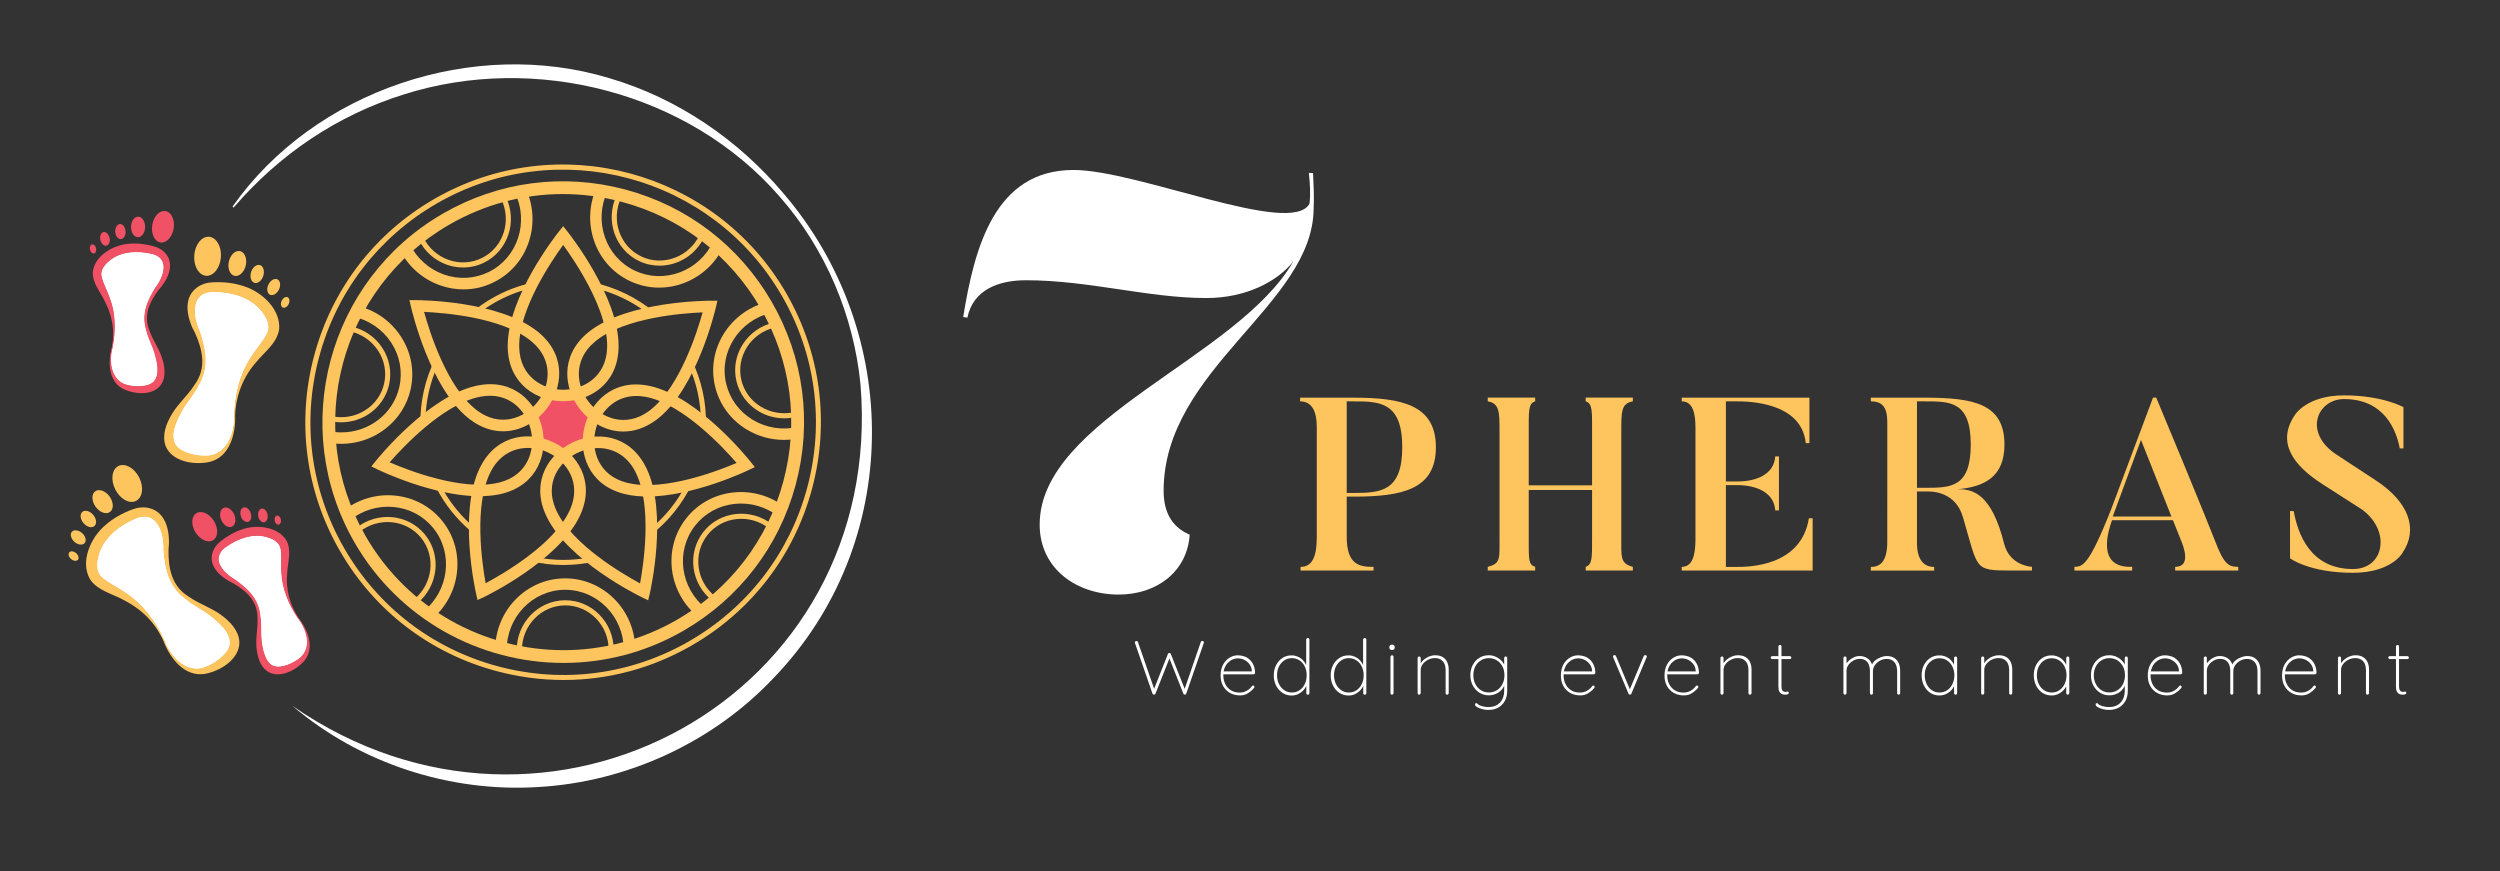 <?xml version="1.0" encoding="utf-8"?>
<!-- Generator: Adobe Illustrator 28.1.0, SVG Export Plug-In . SVG Version: 6.00 Build 0)  -->
<svg version="1.1" id="Layer_1" xmlns="http://www.w3.org/2000/svg" xmlns:xlink="http://www.w3.org/1999/xlink" x="0px" y="0px"
	 viewBox="0 0 413.28 144" style="enable-background:new 0 0 413.28 144;" xml:space="preserve">
<rect x="0" y="0" width="413.28" height="144" fill="#333333" stroke="none"/>
<style type="text/css">
	.st0{fill:#FEC45D;}
	.st1{fill:#FFFFFF;}
	.st2{fill:#F05165;}
</style>
<g>
	<g>
		<g>
			<g>
				<g>
					<path class="st0" d="M222.63,88.76c0,4.75,2.27,4.95,4.43,4.95v0.61H215v-0.61c1.87,0,2.68-1.58,2.68-4.91V70.57
						c0-2.64-0.85-4.22-2.76-4.22v-0.61h8.81c8.08,0,13.64,1.22,13.64,8.2c0,6.98-5.56,8.16-13.64,8.16h-1.1L222.63,88.76
						L222.63,88.76z M223.73,81.49c4.47,0,8.08-0.2,8.08-7.55c0-7.47-3.69-7.59-8.08-7.59h-1.1v15.14
						C222.63,81.49,223.73,81.49,223.73,81.49z"/>
					<path class="st0" d="M268.02,88.8c0,3.33-0.2,4.34,1.91,4.91v0.61h-7.8v-0.61c1.1-0.41,1.06-1.42,1.06-4.91V81h-10.47v7.8
						c0,3.73-0.08,4.51,1.06,4.91v0.61h-7.84v-0.61c2.15-0.57,1.95-1.3,1.95-4.91V71.46c0-3.41,0-4.75-1.95-5.12v-0.61h7.84v0.61
						c-1.14,0.37-1.06,1.58-1.06,5.12v8.77h10.47v-8.77c0-3.53,0.08-4.75-1.06-5.12v-0.61h7.8v0.61c-1.91,0.37-1.91,1.58-1.91,5.12
						V88.8z"/>
					<path class="st0" d="M299.65,85.67v8.65h-21.64v-0.61c1.71,0,2.27-1.79,2.27-4.55V70.69c0-2.52-0.49-4.34-2.27-4.34v-0.61
						h21.11v7.51h-0.61c-0.69-6.86-9.7-6.9-11.37-6.9h-1.83v13.24h2.03c0.57,0,5.81,0,6.13-4.14h0.61v8.93h-0.61
						c-0.32-4.18-5.6-4.18-6.13-4.18h-2.03v13.52h1.66c1.79,0,10.76,0.08,12.06-8.04h0.62L299.65,85.67L299.65,85.67z"/>
					<path class="st0" d="M335.9,94.32h-3.41c-6.25-0.04-5.4-0.04-8-8.85c-1.22-4.22-5.16-4.22-5.68-4.22h-1.91v8.49
						c0,2.8,1.14,3.98,2.84,3.98v0.61h-10.47v-0.61c1.75,0,2.72-1.14,2.72-4.22V69.72c0-2.52-0.93-3.37-2.72-3.37v-0.61h8.89
						c8.08,0,13.2,0.97,13.2,7.75c0,5.24-3.17,6.98-7.75,7.39c2.68-0.08,5.68,0.93,7.71,9.05c0.81,3.09,3.53,3.69,4.59,3.78v0.61
						C335.91,94.32,335.9,94.32,335.9,94.32z M318.16,66.35h-1.26v14.29h1.26c4.3,0,7.63,0,7.63-7.15
						C325.79,66.27,322.3,66.35,318.16,66.35z"/>
					<path class="st0" d="M370.01,94.32h-10.43v-0.61c2.68,0,1.42-3.33,0.93-4.47l-1.3-3.25h-10.07c-0.57,1.62-2.72,7.96,3.33,7.71
						v0.61h-9.54V93.7c1.3-0.04,2.31,0,6.05-9.46l6.94-18.51h0.53c7.47,17.9,10.19,24.85,10.19,24.85c1.34,3.25,2.27,3.04,3.37,3.13
						L370.01,94.32L370.01,94.32z M358.96,85.39l-5.03-12.67l-4.67,12.67H358.96z"/>
					<path class="st0" d="M388.96,94.69c-7.23,0-10.39-2.4-10.39-2.4v-7.8h0.61c0.65,3.69,2.72,9.58,9.78,9.58
						c5.24,0,6.33-6.37,1.46-9.87l-6.46-4.14c-4.83-3.09-7.75-6.94-4.51-11.57c0,0,1.99-3.13,8.04-3.13c6.41,0,9.83,1.95,9.83,1.95
						v6.82h-0.61c-0.57-3.09-2.6-8.16-9.22-8.16c-4.38,0-6.86,5.52-1.18,9.22l6.5,4.26c5.4,3.57,6.98,8,4.38,11.9
						C397.21,91.36,395.38,94.69,388.96,94.69z"/>
				</g>
				<g>
					<path class="st1" d="M217.06,28.61c0.1,2.06,0.2,4.02,0.1,5.78c0,15.98-24.8,26.56-24.8,46.75c0,3.14,1.08,5.88,4.31,7.25
						c-0.39,5.98-5.29,9.9-11.76,9.9c-6.86,0-13.04-4.21-13.04-11.57c0-17.47,32.76-27.52,41.93-43.5
						c-2.66,3.35-7.86,6.05-14.38,6.05c-9.61,0-19.41-2.94-29.8-2.94c-4.41,0-8.72,1.47-9.7,6.18l-0.69-0.1
						c1.86-11.47,5.2-24.31,18.23-24.31c10.68,0,35.97,11.08,39.01,5.59c0.2-1.57,0.1-3.33-0.1-5.1L217.06,28.61z"/>
				</g>
			</g>
			<g>
				<path class="st1" d="M198.75,105.96c0.08,0,0.14,0.02,0.19,0.06s0.08,0.1,0.08,0.18c0,0.03-0.01,0.08-0.03,0.13l-2.89,8.34
					c-0.02,0.05-0.05,0.09-0.09,0.12c-0.05,0.03-0.09,0.04-0.13,0.04c-0.06,0-0.11-0.01-0.16-0.03s-0.08-0.06-0.09-0.12l-2.36-5.96
					h0.1l-2.36,5.96c-0.03,0.06-0.06,0.1-0.11,0.12c-0.05,0.02-0.1,0.03-0.16,0.03c-0.04,0-0.08-0.01-0.13-0.04
					c-0.04-0.03-0.07-0.07-0.09-0.12l-2.89-8.34c-0.02-0.05-0.03-0.09-0.03-0.11c0-0.08,0.03-0.15,0.09-0.19s0.12-0.06,0.18-0.06
					c0.05,0,0.1,0.01,0.15,0.04c0.05,0.03,0.08,0.07,0.09,0.12l2.72,7.85l-0.09,0.01l2.33-5.88c0.02-0.05,0.05-0.09,0.09-0.12
					c0.04-0.03,0.09-0.04,0.15-0.04c0.05,0,0.1,0.01,0.15,0.04c0.05,0.03,0.08,0.07,0.09,0.12l2.35,5.91l-0.11,0.01l2.72-7.91
					c0.02-0.05,0.05-0.09,0.09-0.12C198.63,105.97,198.69,105.96,198.75,105.96z"/>
				<path class="st1" d="M205.01,114.96c-0.63,0-1.19-0.13-1.67-0.4s-0.87-0.65-1.14-1.14c-0.28-0.49-0.42-1.07-0.42-1.74
					c0-0.71,0.14-1.31,0.41-1.81s0.63-0.88,1.06-1.14c0.43-0.27,0.9-0.4,1.38-0.4c0.35,0,0.7,0.06,1.04,0.17s0.64,0.29,0.9,0.53
					c0.27,0.24,0.48,0.54,0.64,0.9s0.25,0.79,0.27,1.28c0,0.07-0.03,0.13-0.08,0.18s-0.11,0.08-0.18,0.08h-5.16l-0.08-0.48h5.09
					l-0.13,0.11v-0.23c-0.04-0.45-0.18-0.82-0.42-1.12s-0.53-0.53-0.87-0.69s-0.69-0.23-1.05-0.23c-0.25,0-0.52,0.06-0.8,0.17
					s-0.53,0.29-0.77,0.52c-0.24,0.23-0.43,0.52-0.58,0.88c-0.15,0.35-0.22,0.77-0.22,1.24c0,0.51,0.1,0.99,0.31,1.42
					c0.21,0.43,0.51,0.78,0.92,1.04s0.91,0.39,1.51,0.39c0.29,0,0.56-0.05,0.81-0.15s0.48-0.23,0.68-0.39
					c0.2-0.16,0.37-0.33,0.49-0.52c0.07-0.08,0.14-0.11,0.21-0.11c0.06,0,0.11,0.02,0.15,0.07s0.06,0.1,0.06,0.16
					s-0.02,0.11-0.05,0.15c-0.26,0.34-0.6,0.63-1,0.88C205.96,114.83,205.51,114.96,205.01,114.96z"/>
				<path class="st1" d="M216.21,105.48c0.08,0,0.14,0.03,0.18,0.08c0.05,0.05,0.07,0.11,0.07,0.18v8.85c0,0.07-0.03,0.13-0.08,0.18
					s-0.11,0.08-0.18,0.08c-0.08,0-0.14-0.03-0.18-0.08c-0.05-0.05-0.07-0.11-0.07-0.18v-1.79l0.2-0.28c0,0.29-0.07,0.57-0.2,0.87
					c-0.13,0.29-0.32,0.56-0.56,0.8c-0.24,0.24-0.52,0.43-0.84,0.58c-0.32,0.14-0.67,0.21-1.04,0.21c-0.56,0-1.06-0.15-1.5-0.44
					s-0.79-0.69-1.05-1.19c-0.26-0.5-0.39-1.07-0.39-1.7s0.13-1.2,0.39-1.7s0.61-0.9,1.05-1.18c0.44-0.29,0.94-0.43,1.5-0.43
					c0.35,0,0.68,0.07,0.99,0.2c0.32,0.13,0.6,0.31,0.84,0.55c0.24,0.24,0.44,0.51,0.58,0.83s0.21,0.66,0.21,1.03l-0.2-0.32v-4.88
					c0-0.07,0.02-0.13,0.07-0.18C216.07,105.5,216.13,105.48,216.21,105.48z M213.55,114.48c0.48,0,0.9-0.12,1.27-0.37
					c0.37-0.24,0.65-0.58,0.87-1.01c0.21-0.43,0.32-0.92,0.32-1.47s-0.11-1.03-0.32-1.46s-0.5-0.76-0.87-1s-0.79-0.37-1.26-0.37
					c-0.46,0-0.88,0.12-1.25,0.37s-0.66,0.58-0.88,1c-0.21,0.43-0.32,0.91-0.32,1.46c0,0.54,0.11,1.02,0.32,1.45
					s0.51,0.77,0.88,1.02S213.09,114.48,213.55,114.48z"/>
				<path class="st1" d="M225.62,105.48c0.08,0,0.14,0.03,0.18,0.08c0.05,0.05,0.07,0.11,0.07,0.18v8.85c0,0.07-0.03,0.13-0.08,0.18
					s-0.11,0.08-0.18,0.08c-0.08,0-0.14-0.03-0.18-0.08s-0.07-0.11-0.07-0.18v-1.79l0.2-0.28c0,0.29-0.07,0.57-0.2,0.87
					c-0.13,0.29-0.32,0.56-0.56,0.8c-0.24,0.24-0.52,0.43-0.84,0.58c-0.32,0.14-0.67,0.21-1.04,0.21c-0.56,0-1.06-0.15-1.5-0.44
					s-0.79-0.69-1.05-1.19c-0.26-0.5-0.39-1.07-0.39-1.7s0.13-1.2,0.39-1.7s0.61-0.9,1.05-1.18c0.44-0.29,0.94-0.43,1.5-0.43
					c0.35,0,0.68,0.07,0.99,0.2c0.32,0.13,0.6,0.31,0.84,0.55c0.24,0.24,0.44,0.51,0.58,0.83s0.21,0.66,0.21,1.03l-0.2-0.32v-4.88
					c0-0.07,0.02-0.13,0.07-0.18C225.48,105.5,225.54,105.48,225.62,105.48z M222.97,114.48c0.48,0,0.9-0.12,1.27-0.37
					c0.37-0.24,0.65-0.58,0.87-1.01c0.21-0.43,0.32-0.92,0.32-1.47s-0.11-1.03-0.32-1.46s-0.5-0.76-0.87-1s-0.79-0.37-1.26-0.37
					c-0.46,0-0.88,0.12-1.25,0.37c-0.37,0.24-0.66,0.58-0.88,1c-0.21,0.43-0.32,0.91-0.32,1.46c0,0.54,0.11,1.02,0.32,1.45
					s0.51,0.77,0.88,1.02C222.09,114.35,222.5,114.48,222.97,114.48z"/>
				<path class="st1" d="M230.12,107.46c-0.14,0-0.24-0.04-0.32-0.11c-0.08-0.08-0.12-0.17-0.12-0.29v-0.1
					c0-0.12,0.04-0.21,0.13-0.29c0.08-0.08,0.19-0.11,0.33-0.11c0.12,0,0.22,0.04,0.3,0.11c0.08,0.08,0.12,0.17,0.12,0.29v0.1
					c0,0.12-0.04,0.22-0.12,0.29S230.24,107.46,230.12,107.46z M230.37,114.58c0,0.07-0.03,0.13-0.08,0.18s-0.11,0.08-0.18,0.08
					c-0.08,0-0.14-0.03-0.18-0.08s-0.07-0.11-0.07-0.18v-6c0-0.07,0.03-0.13,0.08-0.18s0.11-0.08,0.18-0.08
					c0.08,0,0.14,0.03,0.18,0.08c0.05,0.05,0.07,0.11,0.07,0.18V114.58z"/>
				<path class="st1" d="M237.23,108.32c0.53,0,0.96,0.11,1.3,0.32c0.33,0.21,0.58,0.5,0.73,0.86s0.23,0.77,0.23,1.21v3.87
					c0,0.07-0.03,0.13-0.08,0.18s-0.11,0.08-0.18,0.08c-0.08,0-0.14-0.03-0.18-0.08c-0.05-0.05-0.07-0.11-0.07-0.18v-3.82
					c0-0.36-0.06-0.69-0.18-0.99c-0.12-0.29-0.32-0.53-0.58-0.71c-0.27-0.18-0.61-0.27-1.04-0.27c-0.37,0-0.73,0.09-1.09,0.27
					s-0.65,0.41-0.88,0.71c-0.23,0.29-0.35,0.62-0.35,0.99v3.82c0,0.07-0.03,0.13-0.08,0.18s-0.11,0.08-0.18,0.08
					c-0.08,0-0.14-0.03-0.18-0.08s-0.07-0.11-0.07-0.18v-5.8c0-0.07,0.03-0.13,0.08-0.18s0.11-0.08,0.18-0.08
					c0.08,0,0.14,0.03,0.18,0.08c0.05,0.05,0.07,0.11,0.07,0.18v1.24l-0.32,0.61c0-0.3,0.08-0.59,0.24-0.87
					c0.16-0.28,0.37-0.52,0.63-0.74c0.26-0.22,0.55-0.38,0.87-0.51C236.61,108.38,236.92,108.32,237.23,108.32z"/>
				<path class="st1" d="M246.1,108.32c0.38,0,0.73,0.07,1.06,0.2s0.62,0.31,0.87,0.53s0.44,0.45,0.58,0.71
					c0.14,0.25,0.21,0.5,0.21,0.75l-0.16-0.47v-1.26c0-0.07,0.02-0.13,0.07-0.18s0.11-0.08,0.18-0.08c0.08,0,0.14,0.03,0.18,0.08
					c0.05,0.05,0.07,0.11,0.07,0.18v5.43c0,0.65-0.13,1.21-0.4,1.68c-0.27,0.47-0.63,0.83-1.09,1.09c-0.46,0.25-1,0.38-1.62,0.38
					c-0.34,0-0.68-0.04-1.02-0.13c-0.34-0.09-0.63-0.2-0.85-0.34c-0.23-0.13-0.34-0.28-0.34-0.43c0-0.07,0.02-0.12,0.06-0.16
					s0.09-0.06,0.16-0.06c0.08,0,0.16,0.05,0.23,0.14s0.2,0.18,0.39,0.25c0.08,0.03,0.18,0.06,0.31,0.1s0.29,0.08,0.47,0.11
					c0.19,0.03,0.39,0.04,0.62,0.04c0.8,0,1.43-0.25,1.89-0.74s0.69-1.14,0.69-1.93v-1.25l0.13,0.01c-0.1,0.36-0.25,0.67-0.44,0.92
					s-0.42,0.46-0.66,0.61s-0.51,0.27-0.78,0.34s-0.54,0.11-0.79,0.11c-0.58,0-1.1-0.15-1.56-0.44c-0.46-0.29-0.82-0.69-1.09-1.19
					c-0.27-0.5-0.4-1.07-0.4-1.7s0.13-1.2,0.4-1.7c0.27-0.5,0.63-0.9,1.09-1.18C245,108.47,245.52,108.32,246.1,108.32z
					 M246.13,108.8c-0.49,0-0.93,0.12-1.32,0.37c-0.39,0.24-0.7,0.58-0.92,1c-0.22,0.43-0.33,0.91-0.33,1.46
					c0,0.54,0.11,1.02,0.33,1.45s0.53,0.77,0.92,1.02s0.83,0.37,1.32,0.37s0.93-0.12,1.31-0.36c0.39-0.24,0.7-0.57,0.92-1
					c0.23-0.43,0.34-0.92,0.34-1.48s-0.11-1.06-0.34-1.48c-0.23-0.43-0.54-0.76-0.92-0.99C247.06,108.92,246.62,108.8,246.13,108.8z
					"/>
				<path class="st1" d="M261.26,114.96c-0.63,0-1.19-0.13-1.67-0.4s-0.87-0.65-1.14-1.14c-0.28-0.49-0.42-1.07-0.42-1.74
					c0-0.71,0.14-1.31,0.41-1.81s0.63-0.88,1.06-1.14c0.43-0.27,0.9-0.4,1.38-0.4c0.35,0,0.7,0.06,1.04,0.17s0.64,0.29,0.9,0.53
					c0.27,0.24,0.48,0.54,0.64,0.9s0.25,0.79,0.27,1.28c0,0.07-0.03,0.13-0.08,0.18s-0.11,0.08-0.18,0.08h-5.16l-0.08-0.48h5.09
					l-0.13,0.11v-0.23c-0.04-0.45-0.18-0.82-0.42-1.12c-0.24-0.3-0.53-0.53-0.87-0.69s-0.69-0.23-1.05-0.23
					c-0.25,0-0.52,0.06-0.8,0.17s-0.53,0.29-0.77,0.52c-0.24,0.23-0.43,0.52-0.58,0.88s-0.22,0.77-0.22,1.24
					c0,0.51,0.1,0.99,0.31,1.42s0.51,0.78,0.92,1.04s0.91,0.39,1.51,0.39c0.29,0,0.56-0.05,0.81-0.15s0.48-0.23,0.68-0.39
					c0.2-0.16,0.37-0.33,0.49-0.52c0.07-0.08,0.14-0.11,0.21-0.11c0.06,0,0.11,0.02,0.15,0.07s0.06,0.1,0.06,0.16
					s-0.02,0.11-0.05,0.15c-0.26,0.34-0.6,0.63-1,0.88C262.2,114.83,261.75,114.96,261.26,114.96z"/>
				<path class="st1" d="M266.92,108.3c0.04,0,0.09,0.01,0.13,0.04c0.05,0.03,0.08,0.07,0.09,0.12l2.34,5.6l-0.13,0.09l2.38-5.69
					c0.04-0.11,0.13-0.16,0.27-0.16c0.04,0,0.09,0.02,0.15,0.05c0.06,0.03,0.09,0.08,0.09,0.15c0,0.04,0,0.07-0.01,0.09
					s-0.02,0.04-0.03,0.06l-2.51,6.02c-0.04,0.11-0.12,0.16-0.24,0.16c-0.05,0-0.1-0.01-0.15-0.04s-0.08-0.07-0.09-0.12l-2.53-6
					c-0.01-0.02-0.01-0.04-0.02-0.06c0-0.02-0.01-0.04-0.01-0.06c0-0.07,0.02-0.13,0.06-0.18
					C266.76,108.32,266.82,108.3,266.92,108.3z"/>
				<path class="st1" d="M278.39,114.96c-0.63,0-1.19-0.13-1.67-0.4s-0.87-0.65-1.14-1.14c-0.28-0.49-0.42-1.07-0.42-1.74
					c0-0.71,0.14-1.31,0.41-1.81s0.63-0.88,1.06-1.14c0.43-0.27,0.9-0.4,1.38-0.4c0.35,0,0.7,0.06,1.04,0.17s0.64,0.29,0.9,0.53
					c0.27,0.24,0.48,0.54,0.64,0.9s0.25,0.79,0.27,1.28c0,0.07-0.03,0.13-0.08,0.18s-0.11,0.08-0.18,0.08h-5.16l-0.08-0.48h5.09
					l-0.13,0.11v-0.23c-0.04-0.45-0.18-0.82-0.42-1.12c-0.24-0.3-0.53-0.53-0.87-0.69s-0.69-0.23-1.05-0.23
					c-0.25,0-0.52,0.06-0.8,0.17s-0.53,0.29-0.77,0.52c-0.24,0.23-0.43,0.52-0.58,0.88s-0.22,0.77-0.22,1.24
					c0,0.51,0.1,0.99,0.31,1.42s0.51,0.78,0.92,1.04s0.91,0.39,1.51,0.39c0.29,0,0.56-0.05,0.81-0.15s0.48-0.23,0.68-0.39
					c0.2-0.16,0.37-0.33,0.49-0.52c0.07-0.08,0.14-0.11,0.21-0.11c0.06,0,0.11,0.02,0.15,0.07s0.06,0.1,0.06,0.16
					s-0.02,0.11-0.05,0.15c-0.26,0.34-0.6,0.63-1,0.88C279.34,114.83,278.89,114.96,278.39,114.96z"/>
				<path class="st1" d="M287.29,108.32c0.53,0,0.96,0.11,1.3,0.32c0.33,0.21,0.58,0.5,0.73,0.86c0.16,0.36,0.23,0.77,0.23,1.21
					v3.87c0,0.07-0.03,0.13-0.08,0.18s-0.11,0.08-0.18,0.08c-0.08,0-0.14-0.03-0.18-0.08s-0.07-0.11-0.07-0.18v-3.82
					c0-0.36-0.06-0.69-0.18-0.99c-0.12-0.29-0.32-0.53-0.58-0.71s-0.61-0.27-1.04-0.27c-0.37,0-0.73,0.09-1.09,0.27
					s-0.65,0.41-0.88,0.71c-0.23,0.29-0.35,0.62-0.35,0.99v3.82c0,0.07-0.03,0.13-0.08,0.18s-0.11,0.08-0.18,0.08
					c-0.08,0-0.14-0.03-0.18-0.08c-0.05-0.05-0.07-0.11-0.07-0.18v-5.8c0-0.07,0.03-0.13,0.08-0.18s0.11-0.08,0.18-0.08
					c0.08,0,0.14,0.03,0.18,0.08c0.05,0.05,0.07,0.11,0.07,0.18v1.24l-0.32,0.61c0-0.3,0.08-0.59,0.24-0.87
					c0.16-0.28,0.37-0.52,0.63-0.74s0.55-0.38,0.87-0.51C286.66,108.38,286.97,108.32,287.29,108.32z"/>
				<path class="st1" d="M292.96,108.47h2.93c0.07,0,0.12,0.03,0.17,0.08c0.05,0.05,0.07,0.11,0.07,0.16c0,0.07-0.02,0.12-0.07,0.17
					c-0.05,0.05-0.1,0.07-0.17,0.07h-2.93c-0.06,0-0.11-0.03-0.16-0.08c-0.05-0.05-0.08-0.11-0.08-0.16c0-0.07,0.03-0.12,0.08-0.17
					C292.85,108.5,292.9,108.47,292.96,108.47z M294.25,106.62c0.08,0,0.14,0.03,0.18,0.08c0.05,0.05,0.07,0.11,0.07,0.18v6.58
					c0,0.28,0.04,0.48,0.11,0.61c0.07,0.13,0.16,0.22,0.27,0.25c0.11,0.04,0.21,0.06,0.32,0.06c0.06,0,0.11-0.01,0.15-0.03
					s0.09-0.03,0.15-0.03s0.11,0.02,0.15,0.07s0.06,0.1,0.06,0.16c0,0.08-0.05,0.14-0.15,0.2s-0.22,0.08-0.36,0.08
					c-0.05,0-0.14,0-0.27-0.01c-0.13,0-0.27-0.04-0.42-0.11c-0.15-0.07-0.27-0.2-0.37-0.39s-0.15-0.47-0.15-0.84v-6.61
					c0-0.07,0.03-0.13,0.08-0.18C294.12,106.64,294.18,106.62,294.25,106.62z"/>
				<path class="st1" d="M307.43,108.45c0.47,0,0.9,0.13,1.3,0.39c0.39,0.26,0.66,0.66,0.8,1.21l-0.16,0.11l0.06-0.24
					c0.11-0.28,0.3-0.53,0.57-0.75c0.27-0.22,0.58-0.39,0.92-0.52c0.34-0.13,0.67-0.2,0.99-0.2c0.5,0,0.92,0.11,1.25,0.33
					s0.57,0.51,0.73,0.88c0.16,0.37,0.23,0.78,0.23,1.24v3.68c0,0.07-0.02,0.13-0.07,0.18c-0.05,0.05-0.11,0.08-0.18,0.08
					c-0.08,0-0.14-0.03-0.18-0.08c-0.05-0.05-0.07-0.11-0.07-0.18v-3.63c0-0.37-0.06-0.71-0.18-1.02s-0.31-0.55-0.57-0.73
					s-0.59-0.27-1-0.27c-0.36,0-0.72,0.09-1.06,0.27c-0.35,0.18-0.63,0.43-0.85,0.73c-0.22,0.31-0.34,0.65-0.34,1.02v3.63
					c0,0.07-0.02,0.13-0.07,0.18c-0.05,0.05-0.11,0.08-0.18,0.08c-0.08,0-0.14-0.03-0.18-0.08c-0.05-0.05-0.07-0.11-0.07-0.18v-3.69
					c0-0.36-0.06-0.69-0.17-0.99c-0.11-0.29-0.29-0.53-0.54-0.71c-0.24-0.18-0.57-0.27-0.97-0.27c-0.35,0-0.7,0.09-1.03,0.27
					s-0.61,0.41-0.83,0.71s-0.33,0.62-0.33,0.99v3.69c0,0.07-0.03,0.13-0.08,0.18s-0.11,0.08-0.18,0.08c-0.08,0-0.14-0.03-0.18-0.08
					c-0.05-0.05-0.07-0.11-0.07-0.18v-5.8c0-0.07,0.03-0.13,0.08-0.18s0.11-0.08,0.18-0.08c0.08,0,0.14,0.03,0.18,0.08
					c0.05,0.05,0.07,0.11,0.07,0.18v1.38l-0.38,0.64c0-0.29,0.07-0.58,0.22-0.86c0.14-0.28,0.33-0.53,0.57-0.75
					c0.24-0.22,0.51-0.4,0.82-0.54C306.78,108.52,307.1,108.45,307.43,108.45z"/>
				<path class="st1" d="M323.29,108.52c0.08,0,0.14,0.03,0.18,0.08c0.05,0.05,0.07,0.11,0.07,0.18v5.8c0,0.07-0.03,0.13-0.08,0.18
					s-0.11,0.08-0.18,0.08c-0.08,0-0.14-0.03-0.18-0.08c-0.05-0.05-0.07-0.11-0.07-0.18v-1.79l0.2-0.16c0,0.27-0.07,0.54-0.2,0.82
					s-0.32,0.53-0.56,0.76s-0.51,0.41-0.83,0.55c-0.32,0.14-0.67,0.21-1.04,0.21c-0.56,0-1.07-0.15-1.51-0.44s-0.79-0.7-1.04-1.2
					s-0.38-1.07-0.38-1.71s0.13-1.21,0.39-1.7s0.61-0.88,1.05-1.16c0.44-0.28,0.94-0.42,1.5-0.42c0.36,0,0.7,0.07,1.02,0.2
					c0.32,0.13,0.6,0.31,0.84,0.55c0.24,0.24,0.43,0.51,0.56,0.83s0.2,0.66,0.2,1.03l-0.2-0.32v-1.83c0-0.07,0.02-0.13,0.07-0.18
					C323.15,108.55,323.21,108.52,323.29,108.52z M320.63,114.48c0.47,0,0.89-0.12,1.26-0.37s0.66-0.59,0.87-1.02
					s0.32-0.92,0.32-1.47c0-0.52-0.11-1-0.32-1.42c-0.21-0.43-0.5-0.76-0.87-1.01s-0.79-0.37-1.26-0.37c-0.46,0-0.88,0.12-1.25,0.36
					s-0.66,0.57-0.88,0.99c-0.21,0.42-0.32,0.91-0.32,1.45c0,0.55,0.11,1.04,0.32,1.47c0.21,0.43,0.5,0.78,0.87,1.02
					S320.16,114.48,320.63,114.48z"/>
				<path class="st1" d="M330.4,108.32c0.53,0,0.96,0.11,1.29,0.32c0.33,0.21,0.58,0.5,0.73,0.86c0.16,0.36,0.23,0.77,0.23,1.21
					v3.87c0,0.07-0.03,0.13-0.08,0.18s-0.11,0.08-0.18,0.08c-0.08,0-0.14-0.03-0.18-0.08c-0.05-0.05-0.07-0.11-0.07-0.18v-3.82
					c0-0.36-0.06-0.69-0.18-0.99c-0.12-0.29-0.32-0.53-0.58-0.71c-0.27-0.18-0.61-0.27-1.04-0.27c-0.37,0-0.73,0.09-1.09,0.27
					s-0.65,0.41-0.88,0.71c-0.23,0.29-0.35,0.62-0.35,0.99v3.82c0,0.07-0.03,0.13-0.08,0.18s-0.11,0.08-0.18,0.08
					c-0.08,0-0.14-0.03-0.18-0.08c-0.05-0.05-0.07-0.11-0.07-0.18v-5.8c0-0.07,0.03-0.13,0.08-0.18s0.11-0.08,0.18-0.08
					c0.08,0,0.14,0.03,0.18,0.08c0.05,0.05,0.07,0.11,0.07,0.18v1.24l-0.32,0.61c0-0.3,0.08-0.59,0.24-0.87
					c0.16-0.28,0.37-0.52,0.63-0.74s0.55-0.38,0.87-0.51C329.78,108.38,330.09,108.32,330.4,108.32z"/>
				<path class="st1" d="M341.83,108.52c0.08,0,0.14,0.03,0.18,0.08c0.05,0.05,0.07,0.11,0.07,0.18v5.8c0,0.07-0.03,0.13-0.08,0.18
					s-0.11,0.08-0.18,0.08c-0.08,0-0.14-0.03-0.18-0.08c-0.05-0.05-0.07-0.11-0.07-0.18v-1.79l0.2-0.16c0,0.27-0.07,0.54-0.2,0.82
					s-0.32,0.53-0.56,0.76s-0.51,0.41-0.83,0.55c-0.32,0.14-0.67,0.21-1.04,0.21c-0.56,0-1.07-0.15-1.51-0.44s-0.79-0.7-1.04-1.2
					s-0.38-1.07-0.38-1.71s0.13-1.21,0.39-1.7s0.61-0.88,1.05-1.16c0.44-0.28,0.94-0.42,1.5-0.42c0.36,0,0.7,0.07,1.02,0.2
					c0.32,0.13,0.6,0.31,0.84,0.55c0.24,0.24,0.43,0.51,0.56,0.83s0.2,0.66,0.2,1.03l-0.2-0.32v-1.83c0-0.07,0.02-0.13,0.07-0.18
					C341.69,108.55,341.75,108.52,341.83,108.52z M339.17,114.48c0.47,0,0.89-0.12,1.26-0.37s0.66-0.59,0.87-1.02
					s0.32-0.92,0.32-1.47c0-0.52-0.11-1-0.32-1.42c-0.21-0.43-0.5-0.76-0.87-1.01s-0.79-0.37-1.26-0.37c-0.46,0-0.88,0.12-1.25,0.36
					s-0.66,0.57-0.88,0.99c-0.21,0.42-0.32,0.91-0.32,1.45c0,0.55,0.11,1.04,0.32,1.47c0.21,0.43,0.5,0.78,0.87,1.02
					S338.7,114.48,339.17,114.48z"/>
				<path class="st1" d="M348.69,108.32c0.38,0,0.73,0.07,1.06,0.2s0.62,0.31,0.87,0.53s0.44,0.45,0.58,0.71
					c0.14,0.25,0.21,0.5,0.21,0.75l-0.16-0.47v-1.26c0-0.07,0.02-0.13,0.07-0.18c0.05-0.05,0.11-0.08,0.18-0.08
					c0.08,0,0.14,0.03,0.18,0.08c0.05,0.05,0.07,0.11,0.07,0.18v5.43c0,0.65-0.13,1.21-0.4,1.68s-0.63,0.83-1.09,1.09
					c-0.46,0.25-1,0.38-1.62,0.38c-0.34,0-0.68-0.04-1.02-0.13s-0.63-0.2-0.85-0.34c-0.23-0.13-0.34-0.28-0.34-0.43
					c0-0.07,0.02-0.12,0.06-0.16s0.09-0.06,0.16-0.06c0.08,0,0.16,0.05,0.23,0.14s0.2,0.18,0.39,0.25c0.08,0.03,0.18,0.06,0.31,0.1
					s0.29,0.08,0.47,0.11c0.19,0.03,0.39,0.04,0.62,0.04c0.8,0,1.43-0.25,1.89-0.74c0.46-0.49,0.69-1.14,0.69-1.93v-1.25l0.13,0.01
					c-0.1,0.36-0.25,0.67-0.44,0.92s-0.42,0.46-0.66,0.61s-0.51,0.27-0.78,0.34s-0.54,0.11-0.79,0.11c-0.58,0-1.1-0.15-1.56-0.44
					s-0.82-0.69-1.09-1.19s-0.4-1.07-0.4-1.7s0.13-1.2,0.4-1.7s0.63-0.9,1.09-1.18C347.59,108.47,348.11,108.32,348.69,108.32z
					 M348.71,108.8c-0.49,0-0.93,0.12-1.32,0.37c-0.39,0.24-0.7,0.58-0.92,1c-0.22,0.43-0.34,0.91-0.34,1.46
					c0,0.54,0.11,1.02,0.34,1.45c0.22,0.43,0.53,0.77,0.92,1.02s0.83,0.37,1.32,0.37c0.49,0,0.93-0.12,1.31-0.36
					c0.39-0.24,0.7-0.57,0.92-1c0.23-0.43,0.34-0.92,0.34-1.48s-0.11-1.06-0.34-1.48s-0.54-0.76-0.92-0.99
					C349.64,108.92,349.2,108.8,348.71,108.8z"/>
				<path class="st1" d="M358.28,114.96c-0.63,0-1.19-0.13-1.67-0.4c-0.48-0.27-0.87-0.65-1.14-1.14c-0.28-0.49-0.42-1.07-0.42-1.74
					c0-0.71,0.14-1.31,0.41-1.81s0.63-0.88,1.06-1.14c0.43-0.27,0.9-0.4,1.38-0.4c0.35,0,0.7,0.06,1.04,0.17s0.64,0.29,0.9,0.53
					c0.27,0.24,0.48,0.54,0.64,0.9s0.25,0.79,0.27,1.28c0,0.07-0.03,0.13-0.08,0.18s-0.11,0.08-0.18,0.08h-5.16l-0.08-0.48h5.09
					l-0.13,0.11v-0.23c-0.04-0.45-0.18-0.82-0.42-1.12c-0.24-0.3-0.53-0.53-0.87-0.69s-0.69-0.23-1.05-0.23
					c-0.25,0-0.52,0.06-0.8,0.17s-0.54,0.29-0.77,0.52c-0.24,0.23-0.43,0.52-0.57,0.88c-0.15,0.35-0.22,0.77-0.22,1.24
					c0,0.51,0.1,0.99,0.31,1.42s0.51,0.78,0.92,1.04s0.91,0.39,1.51,0.39c0.29,0,0.56-0.05,0.81-0.15s0.48-0.23,0.68-0.39
					c0.2-0.16,0.37-0.33,0.49-0.52c0.07-0.08,0.14-0.11,0.21-0.11c0.06,0,0.11,0.02,0.15,0.07s0.06,0.1,0.06,0.16
					s-0.02,0.11-0.05,0.15c-0.26,0.34-0.6,0.63-1,0.88C359.23,114.83,358.78,114.96,358.28,114.96z"/>
				<path class="st1" d="M367,108.45c0.47,0,0.9,0.13,1.29,0.39s0.66,0.66,0.8,1.21l-0.16,0.11l0.06-0.24
					c0.11-0.28,0.3-0.53,0.58-0.75c0.27-0.22,0.58-0.39,0.92-0.52c0.34-0.13,0.67-0.2,0.99-0.2c0.51,0,0.92,0.11,1.25,0.33
					s0.57,0.51,0.73,0.88c0.16,0.37,0.23,0.78,0.23,1.24v3.68c0,0.07-0.02,0.13-0.07,0.18c-0.05,0.05-0.11,0.08-0.18,0.08
					c-0.08,0-0.14-0.03-0.18-0.08c-0.05-0.05-0.07-0.11-0.07-0.18v-3.63c0-0.37-0.06-0.71-0.18-1.02s-0.31-0.55-0.57-0.73
					s-0.59-0.27-1-0.27c-0.36,0-0.72,0.09-1.06,0.27c-0.35,0.18-0.63,0.43-0.85,0.73c-0.22,0.31-0.34,0.65-0.34,1.02v3.63
					c0,0.07-0.02,0.13-0.07,0.18c-0.05,0.05-0.11,0.08-0.18,0.08c-0.08,0-0.14-0.03-0.18-0.08c-0.05-0.05-0.07-0.11-0.07-0.18v-3.69
					c0-0.36-0.06-0.69-0.17-0.99c-0.11-0.29-0.29-0.53-0.54-0.71s-0.57-0.27-0.97-0.27c-0.35,0-0.7,0.09-1.03,0.27
					s-0.61,0.41-0.83,0.71s-0.33,0.62-0.33,0.99v3.69c0,0.07-0.03,0.13-0.08,0.18s-0.11,0.08-0.18,0.08c-0.08,0-0.14-0.03-0.18-0.08
					c-0.05-0.05-0.07-0.11-0.07-0.18v-5.8c0-0.07,0.03-0.13,0.08-0.18s0.11-0.08,0.18-0.08c0.08,0,0.14,0.03,0.18,0.08
					c0.05,0.05,0.07,0.11,0.07,0.18v1.38l-0.38,0.64c0-0.29,0.07-0.58,0.22-0.86c0.14-0.28,0.34-0.53,0.57-0.75
					c0.24-0.22,0.51-0.4,0.82-0.54C366.35,108.52,366.67,108.45,367,108.45z"/>
				<path class="st1" d="M380.48,114.96c-0.63,0-1.19-0.13-1.67-0.4c-0.48-0.27-0.87-0.65-1.14-1.14c-0.28-0.49-0.42-1.07-0.42-1.74
					c0-0.71,0.14-1.31,0.41-1.81s0.63-0.88,1.06-1.14c0.43-0.27,0.9-0.4,1.38-0.4c0.35,0,0.7,0.06,1.04,0.17s0.64,0.29,0.9,0.53
					c0.27,0.24,0.48,0.54,0.64,0.9s0.25,0.79,0.27,1.28c0,0.07-0.03,0.13-0.08,0.18s-0.11,0.08-0.18,0.08h-5.16l-0.08-0.48h5.09
					l-0.13,0.11v-0.23c-0.04-0.45-0.18-0.82-0.42-1.12c-0.24-0.3-0.53-0.53-0.87-0.69s-0.69-0.23-1.05-0.23
					c-0.25,0-0.52,0.06-0.8,0.17s-0.54,0.29-0.77,0.52c-0.24,0.23-0.43,0.52-0.57,0.88c-0.15,0.35-0.22,0.77-0.22,1.24
					c0,0.51,0.1,0.99,0.31,1.42s0.51,0.78,0.92,1.04s0.91,0.39,1.51,0.39c0.29,0,0.56-0.05,0.81-0.15s0.48-0.23,0.68-0.39
					c0.2-0.16,0.37-0.33,0.49-0.52c0.07-0.08,0.14-0.11,0.21-0.11c0.06,0,0.11,0.02,0.15,0.07s0.06,0.1,0.06,0.16
					s-0.02,0.11-0.05,0.15c-0.26,0.34-0.6,0.63-1,0.88C381.43,114.83,380.98,114.96,380.48,114.96z"/>
				<path class="st1" d="M389.38,108.32c0.53,0,0.96,0.11,1.29,0.32c0.33,0.21,0.58,0.5,0.73,0.86c0.16,0.36,0.23,0.77,0.23,1.21
					v3.87c0,0.07-0.03,0.13-0.08,0.18s-0.11,0.08-0.18,0.08c-0.08,0-0.14-0.03-0.18-0.08c-0.05-0.05-0.07-0.11-0.07-0.18v-3.82
					c0-0.36-0.06-0.69-0.18-0.99c-0.12-0.29-0.32-0.53-0.58-0.71c-0.27-0.18-0.61-0.27-1.04-0.27c-0.37,0-0.73,0.09-1.09,0.27
					s-0.65,0.41-0.88,0.71c-0.23,0.29-0.35,0.62-0.35,0.99v3.82c0,0.07-0.03,0.13-0.08,0.18s-0.11,0.08-0.18,0.08
					c-0.08,0-0.14-0.03-0.18-0.08c-0.05-0.05-0.07-0.11-0.07-0.18v-5.8c0-0.07,0.03-0.13,0.08-0.18s0.11-0.08,0.18-0.08
					c0.08,0,0.14,0.03,0.18,0.08c0.05,0.05,0.07,0.11,0.07,0.18v1.24l-0.32,0.61c0-0.3,0.08-0.59,0.24-0.87
					c0.16-0.28,0.37-0.52,0.63-0.74s0.55-0.38,0.87-0.51C388.75,108.38,389.07,108.32,389.38,108.32z"/>
				<path class="st1" d="M395.05,108.47h2.93c0.07,0,0.12,0.03,0.17,0.08c0.05,0.05,0.07,0.11,0.07,0.16c0,0.07-0.02,0.12-0.07,0.17
					c-0.05,0.05-0.1,0.07-0.17,0.07h-2.93c-0.06,0-0.11-0.03-0.16-0.08c-0.05-0.05-0.08-0.11-0.08-0.16c0-0.07,0.03-0.12,0.08-0.17
					C394.94,108.5,394.99,108.47,395.05,108.47z M396.34,106.62c0.08,0,0.14,0.03,0.18,0.08c0.05,0.05,0.07,0.11,0.07,0.18v6.58
					c0,0.28,0.04,0.48,0.11,0.61c0.07,0.13,0.16,0.22,0.27,0.25c0.11,0.04,0.22,0.06,0.32,0.06c0.06,0,0.11-0.01,0.15-0.03
					s0.09-0.03,0.15-0.03s0.11,0.02,0.15,0.07s0.06,0.1,0.06,0.16c0,0.08-0.05,0.14-0.15,0.2s-0.22,0.08-0.36,0.08
					c-0.05,0-0.14,0-0.27-0.01c-0.13,0-0.27-0.04-0.42-0.11c-0.15-0.07-0.27-0.2-0.37-0.39s-0.15-0.47-0.15-0.84v-6.61
					c0-0.07,0.03-0.13,0.08-0.18C396.21,106.64,396.27,106.62,396.34,106.62z"/>
			</g>
		</g>
	</g>
</g>
<g>
	<circle class="st2" cx="93.23" cy="69.91" r="4.69"/>
	<g>
		<path class="st1" d="M38.44,34.15c13.51-19.2,39.86-28.06,62.35-21.21c11.22,3.3,21.24,10.15,28.75,19.06
			c19.75,23.05,19.69,57.81-1.53,79.95c-10.08,10.76-24.39,17.34-39.1,18.16c-14.57,0.9-29.41-3.93-40.54-13.4
			c41.98,29.11,98.14-1.28,93.88-53.18c-1.13-11.38-5.78-22.39-13.34-31C113.92,15.23,88.4,8.72,66.73,15.62
			c-5.42,1.69-10.59,4.17-15.32,7.32c-4.74,3.16-9.04,7.01-12.79,11.37L38.44,34.15L38.44,34.15z"/>
		<g>
			<g>
				<g>
					<path class="st0" d="M76.62,47.84c-1.3,0-2.6-0.22-3.87-0.67c-2.94-1.04-5.33-3.17-6.73-6.01l1.7-0.84
						c1.18,2.39,3.19,4.18,5.66,5.06c2.47,0.87,5.1,0.72,7.42-0.42c4.79-2.36,6.71-8.28,4.29-13.2l1.7-0.84
						c2.88,5.85,0.57,12.91-5.15,15.73C80.05,47.45,78.35,47.84,76.62,47.84z"/>
				</g>
				<path class="st0" d="M56.42,73.37c-0.85,0-1.72-0.09-2.59-0.28l0.41-1.85c0.73,0.16,1.47,0.24,2.19,0.24
					c4.54,0,8.61-3.06,9.6-7.56c0.55-2.52,0.07-5.11-1.37-7.3c-1.44-2.19-3.67-3.71-6.26-4.28l0.41-1.85
					c3.08,0.68,5.73,2.49,7.44,5.1c1.72,2.62,2.3,5.72,1.64,8.75C66.69,69.7,61.83,73.37,56.42,73.37z"/>
				<path class="st0" d="M71.18,102.54l-1.19-1.47c4.26-3.45,4.99-9.63,1.63-13.78c-1.63-2.01-3.96-3.24-6.56-3.48
					c-2.61-0.24-5.19,0.55-7.26,2.22l-1.19-1.47c2.45-1.99,5.52-2.93,8.63-2.64c3.12,0.29,5.91,1.77,7.86,4.18
					C77.1,91.05,76.25,98.43,71.18,102.54z"/>
				<path class="st0" d="M81.86,107.53c-0.05-6.53,5.1-11.88,11.49-11.92c0.03,0,0.06,0,0.09,0c6.34,0,11.53,5.25,11.58,11.75
					l-1.9,0.01c-0.04-5.46-4.38-9.87-9.68-9.87c-0.02,0-0.05,0-0.07,0c-5.34,0.04-9.65,4.53-9.6,10.01L81.86,107.53z"/>
				<path class="st0" d="M115.58,102.12c-5.13-4.03-6.1-11.4-2.15-16.42c1.91-2.43,4.68-3.96,7.8-4.29c3.1-0.33,6.18,0.56,8.66,2.51
					l-1.17,1.49c-2.09-1.64-4.68-2.39-7.29-2.11c-2.6,0.28-4.91,1.55-6.51,3.58c-3.3,4.2-2.48,10.37,1.83,13.75L115.58,102.12z"/>
				<path class="st0" d="M129.59,72.72c-2.15,0-4.26-0.58-6.13-1.7c-2.68-1.62-4.55-4.17-5.26-7.18
					c-1.46-6.21,2.52-12.48,8.87-13.98l0.43,1.85c-5.34,1.25-8.68,6.5-7.46,11.7c0.59,2.51,2.15,4.64,4.39,5.99
					c2.25,1.35,4.91,1.77,7.5,1.16l0.43,1.85C131.46,72.61,130.52,72.72,129.59,72.72z"/>
				<path class="st0" d="M108.97,47.55c-1.67,0-3.32-0.37-4.86-1.1c-5.77-2.73-8.18-9.76-5.39-15.66l1.71,0.81
					c-2.35,4.95-0.34,10.84,4.49,13.13c2.33,1.11,4.97,1.21,7.42,0.31c2.46-0.91,4.44-2.74,5.58-5.14l1.71,0.81
					c-1.35,2.85-3.71,5.02-6.64,6.11C111.68,47.31,110.32,47.55,108.97,47.55z"/>
				<g>
					<path class="st0" d="M76.56,44.22c-0.9,0-1.8-0.15-2.68-0.46c-2.04-0.72-3.7-2.2-4.67-4.17l0.76-0.37
						c0.87,1.77,2.36,3.1,4.19,3.74c1.83,0.65,3.78,0.54,5.5-0.31c3.55-1.75,4.98-6.13,3.18-9.78l0.76-0.37
						c2,4.06,0.4,8.95-3.57,10.91C78.94,43.95,77.75,44.22,76.56,44.22z"/>
				</g>
				<g>
					<path class="st0" d="M56.41,69.81c-0.6,0-1.21-0.07-1.81-0.2l0.18-0.82c1.92,0.42,3.89,0.09,5.54-0.94s2.78-2.62,3.19-4.49
						c0.41-1.87,0.05-3.79-1.02-5.41s-2.72-2.75-4.64-3.17l0.18-0.82c2.14,0.47,3.97,1.72,5.16,3.53c1.19,1.81,1.59,3.96,1.14,6.06
						c-0.46,2.09-1.73,3.88-3.57,5.03C59.44,69.39,57.94,69.81,56.41,69.81z"/>
				</g>
				<g>
					<path class="st0" d="M68.94,99.77l-0.53-0.65c3.15-2.56,3.69-7.14,1.2-10.21c-2.49-3.07-7.08-3.49-10.24-0.94l-0.53-0.65
						c3.51-2.85,8.64-2.37,11.42,1.06C73.05,91.81,72.45,96.93,68.94,99.77z"/>
				</g>
				<g>
					<path class="st0" d="M85.42,107.5c-0.03-4.52,3.54-8.23,7.96-8.27c0.02,0,0.04,0,0.06,0c2.12,0,4.12,0.84,5.63,2.36
						c1.52,1.54,2.37,3.59,2.39,5.78l-0.84,0.01c-0.01-1.97-0.78-3.81-2.14-5.19c-1.35-1.36-3.14-2.11-5.03-2.11
						c-0.02,0-0.04,0-0.05,0c-3.96,0.03-7.15,3.36-7.12,7.42L85.42,107.5z"/>
				</g>
				<g>
					<path class="st0" d="M117.77,99.32c-1.72-1.35-2.83-3.28-3.11-5.43s0.29-4.26,1.61-5.95c2.73-3.48,7.85-4.03,11.41-1.23
						l-0.52,0.66c-3.19-2.51-7.78-2.02-10.22,1.09c-1.18,1.51-1.7,3.39-1.44,5.32c0.25,1.93,1.25,3.66,2.8,4.87L117.77,99.32z"/>
				</g>
				<g>
					<path class="st0" d="M129.63,69.15c-1.49,0-2.95-0.4-4.25-1.18c-1.86-1.12-3.15-2.89-3.64-4.97c-0.49-2.09-0.12-4.24,1.04-6.07
						s2.98-3.11,5.11-3.61l0.19,0.82c-1.92,0.45-3.55,1.6-4.59,3.24c-1.04,1.64-1.37,3.56-0.94,5.43c0.44,1.86,1.59,3.44,3.26,4.44
						c1.66,1,3.64,1.31,5.55,0.86l0.19,0.82C130.93,69.08,130.28,69.15,129.63,69.15z"/>
				</g>
				<g>
					<path class="st0" d="M109.02,43.92c-1.13,0-2.28-0.24-3.36-0.76c-4-1.89-5.67-6.76-3.73-10.85l0.76,0.36
						c-1.74,3.67-0.25,8.03,3.33,9.73c3.57,1.69,7.9,0.09,9.64-3.58l0.76,0.36C115.01,42.17,112.06,43.92,109.02,43.92z"/>
				</g>
			</g>
			<g>
				<path class="st0" d="M114.35,59.51c-0.15,0.33-0.3,0.66-0.46,1c1.29,2.88,1.93,5.92,1.97,8.94c0.29,0.23,0.57,0.47,0.84,0.7
					C116.77,66.56,116,62.92,114.35,59.51z"/>
				<path class="st0" d="M72.34,60.45c-0.16-0.34-0.31-0.68-0.46-1.01c-1.61,3.3-2.43,6.95-2.39,10.63c0.28-0.23,0.56-0.47,0.84-0.7
					C70.39,66.29,71.08,63.25,72.34,60.45z"/>
				<path class="st0" d="M98.61,47.71c3.04,0.76,5.93,2.14,8.45,4.09c0.36-0.08,0.72-0.15,1.08-0.22
					c-2.93-2.41-6.38-4.07-10.02-4.86C98.28,47.05,98.45,47.38,98.61,47.71z"/>
				<path class="st0" d="M79.2,51.75c0.79-0.61,1.62-1.17,2.51-1.68c1.89-1.09,3.87-1.87,5.88-2.38c0.16-0.33,0.33-0.66,0.5-0.98
					c-2.33,0.5-4.63,1.37-6.8,2.63c-1.13,0.65-2.18,1.39-3.16,2.19C78.48,51.6,78.84,51.67,79.2,51.75z"/>
				<path class="st0" d="M113.28,80.33c-1.36,2.62-3.25,5-5.61,6.96c0,0.37-0.01,0.74-0.02,1.1c2.91-2.27,5.17-5.14,6.71-8.33
					C114,80.16,113.64,80.25,113.28,80.33z"/>
				<path class="st0" d="M97.5,92.14c-1.45,0.28-2.91,0.42-4.36,0.42c-1.52,0-3.02-0.15-4.5-0.45c-0.29,0.23-0.58,0.46-0.87,0.67
					c1.76,0.41,3.56,0.62,5.37,0.62c1.74,0,3.5-0.19,5.23-0.59C98.08,92.6,97.79,92.37,97.5,92.14z"/>
				<path class="st0" d="M78.47,87.25c-1.99-1.66-3.73-3.69-5.1-6.07c-0.18-0.31-0.34-0.62-0.5-0.93c-0.36-0.08-0.72-0.17-1.07-0.26
					c0.26,0.54,0.54,1.08,0.84,1.61c1.55,2.68,3.55,4.94,5.84,6.74C78.47,87.98,78.47,87.62,78.47,87.25z"/>
			</g>
			<g>
				<g>
					<path class="st0" d="M93.1,66.33c-4.26,0-8.94-2.72-9.16-8.7c-0.01-0.15-0.01-0.31-0.01-0.46c0-8.17,8.08-18.42,8.43-18.85
						l0.74-0.93l0.74,0.93c0.34,0.43,8.42,10.69,8.42,18.85c0,0.15,0,0.31-0.01,0.46C102.04,63.61,97.36,66.33,93.1,66.33z
						 M93.1,40.49c-1.99,2.73-7.27,10.56-7.27,16.68c0,0.13,0,0.26,0.01,0.39c0.17,4.72,3.89,6.87,7.26,6.87
						c3.38,0,7.09-2.15,7.26-6.87c0-0.13,0.01-0.26,0.01-0.39C100.37,51.05,95.08,43.22,93.1,40.49z"/>
				</g>
				<g>
					<path class="st0" d="M83.16,71.3c-1.73,0-3.57-0.56-5.37-1.89c-0.12-0.09-0.24-0.18-0.36-0.28
						c-6.38-5.09-9.35-17.81-9.48-18.35l-0.27-1.16h1.19c0.55,0,13.61,0.08,19.99,5.18c0.12,0.1,0.24,0.19,0.35,0.29
						c4.53,3.9,3.74,9.26,1.08,12.58C88.64,69.76,86.04,71.3,83.16,71.3z M70.11,51.56c0.89,3.25,3.72,12.27,8.5,16.09l0,0
						c0.1,0.08,0.2,0.16,0.31,0.24c3.8,2.81,7.79,1.25,9.9-1.39s2.74-6.88-0.84-9.96c-0.1-0.08-0.2-0.17-0.3-0.25
						C82.9,52.46,73.48,51.71,70.11,51.56z"/>
				</g>
				<g>
					<path class="st0" d="M79.22,82.03c-7.52,0-16.33-4.19-16.76-4.4l-1.07-0.52l0.75-0.93c0.35-0.43,8.55-10.58,16.52-12.39
						c0.15-0.03,0.3-0.07,0.45-0.09c5.87-1.11,9.56,2.85,10.51,7.01c0.94,4.15-0.67,9.32-6.45,10.86c-0.15,0.04-0.3,0.08-0.44,0.11
						l0,0C81.61,81.92,80.43,82.03,79.22,82.03z M64.41,76.43c3.1,1.33,11.91,4.75,17.88,3.39c0.13-0.03,0.25-0.06,0.38-0.09
						c4.56-1.21,5.84-5.31,5.09-8.6s-3.67-6.44-8.31-5.56c-0.13,0.02-0.25,0.05-0.38,0.08C73.09,67,66.63,73.89,64.41,76.43z"/>
				</g>
				<g>
					<path class="st0" d="M78.94,99.19l-0.26-1.16c-0.12-0.54-2.93-13.29,0.62-20.64c0.07-0.14,0.14-0.27,0.21-0.41
						c2.8-5.28,8.2-5.7,12.03-3.84c3.83,1.85,6.86,6.34,4.46,11.82c-0.06,0.14-0.12,0.28-0.19,0.42
						c-3.55,7.35-15.29,13.07-15.79,13.31L78.94,99.19z M87.28,74.05c-2.3,0-4.65,1.08-6.1,3.82c-0.06,0.11-0.12,0.23-0.18,0.35
						c-2.67,5.51-1.32,14.87-0.72,18.19c2.98-1.59,11.14-6.34,13.81-11.86l0,0c0.06-0.12,0.11-0.23,0.16-0.35
						c1.9-4.32-0.51-7.88-3.55-9.35C89.67,74.34,88.48,74.05,87.28,74.05z"/>
				</g>
				<g>
					<path class="st0" d="M107.15,99.24l-1.07-0.52c-0.5-0.24-12.22-6-15.74-13.36c-0.07-0.14-0.13-0.28-0.19-0.42
						c-2.38-5.48,0.66-9.96,4.5-11.8c3.84-1.84,9.24-1.41,12.02,3.88c0.07,0.14,0.14,0.27,0.21,0.41l0,0
						c3.53,7.36,0.67,20.1,0.55,20.64L107.15,99.24z M98.87,74.07c-1.19,0-2.37,0.29-3.41,0.79c-3.05,1.46-5.47,5-3.58,9.33
						c0.05,0.12,0.11,0.24,0.16,0.35c2.65,5.52,10.8,10.3,13.77,11.9c0.61-3.32,1.99-12.67-0.65-18.19l0,0
						c-0.06-0.12-0.11-0.23-0.17-0.35C103.54,75.15,101.18,74.07,98.87,74.07z"/>
				</g>
				<g>
					<path class="st0" d="M107,82.08c-1.23,0-2.43-0.11-3.56-0.37c-0.15-0.03-0.3-0.07-0.44-0.11c-5.77-1.56-7.37-6.73-6.41-10.88
						s4.66-8.1,10.53-6.97c0.15,0.03,0.3,0.06,0.45,0.09l0,0c7.96,1.84,16.13,12.02,16.47,12.45l0.74,0.93l-1.08,0.51
						C123.28,77.95,114.51,82.08,107,82.08z M105.2,65.46c-3.73,0-6.09,2.78-6.76,5.69c-0.76,3.29,0.5,7.39,5.06,8.62
						c0.12,0.03,0.25,0.07,0.38,0.09c5.97,1.38,14.79-2.01,17.89-3.33c-2.21-2.55-8.65-9.46-14.62-10.84
						c-0.13-0.03-0.25-0.06-0.38-0.08C106.22,65.51,105.7,65.46,105.2,65.46z"/>
				</g>
				<g>
					<path class="st0" d="M103.06,71.34c-2.9,0-5.5-1.56-7.15-3.65c-2.64-3.34-3.42-8.7,1.13-12.58c0.12-0.1,0.23-0.2,0.36-0.29
						c6.4-5.07,19.48-5.1,20.01-5.11h1.19l-0.27,1.16c-0.13,0.54-3.14,13.24-9.54,18.31c-0.12,0.1-0.24,0.19-0.37,0.28
						C106.61,70.78,104.78,71.34,103.06,71.34z M116.15,51.64c-3.37,0.14-12.79,0.86-17.59,4.67l0,0c-0.1,0.08-0.2,0.16-0.3,0.25
						c-3.59,3.07-2.97,7.31-0.87,9.96c2.1,2.65,6.09,4.22,9.89,1.43c0.1-0.08,0.21-0.16,0.31-0.24
						C112.39,63.9,115.25,54.89,116.15,51.64z"/>
				</g>
			</g>
			<g>
				<g>
					<path class="st0" d="M93.16,109.59c-13.77,0-27.17-7.14-34.54-19.89C47.65,70.69,54.19,46.3,73.2,35.32
						c9.21-5.32,19.93-6.73,30.2-3.98s18.85,9.34,24.17,18.55c5.32,9.21,6.73,19.93,3.98,30.2s-9.34,18.85-18.55,24.17
						C106.75,107.87,99.91,109.59,93.16,109.59z M93.04,32.08c-6.53,0-12.98,1.71-18.79,5.07c-18,10.39-24.19,33.49-13.8,51.49
						c6.97,12.08,19.67,18.84,32.71,18.84c6.39,0,12.86-1.62,18.78-5.04c8.72-5.03,14.96-13.16,17.56-22.89
						c2.61-9.73,1.27-19.88-3.77-28.6c-5.03-8.72-13.16-14.96-22.89-17.56C99.61,32.51,96.31,32.08,93.04,32.08z"/>
				</g>
				<g>
					<path class="st0" d="M93.17,112.41c-3.7,0-7.42-0.49-11.09-1.47c-11-2.94-20.19-9.99-25.88-19.85
						c-5.69-9.85-7.2-21.33-4.26-32.33c2.95-10.99,9.99-20.18,19.85-25.87c20.34-11.74,46.45-4.75,58.19,15.59
						c5.69,9.85,7.2,21.33,4.26,32.33c-2.95,10.99-9.99,20.18-19.85,25.87C107.83,110.48,100.55,112.41,93.17,112.41z M72.22,33.63
						c-9.66,5.58-16.57,14.58-19.46,25.36c-2.89,10.77-1.41,22.03,4.17,31.69s14.58,16.57,25.36,19.46
						c10.77,2.89,22.03,1.41,31.69-4.17s16.57-14.58,19.46-25.35s1.41-22.03-4.17-31.69C117.75,28.97,92.16,22.12,72.22,33.63
						L72.22,33.63z"/>
				</g>
			</g>
		</g>
	</g>
	<g>
		<path class="st1" d="M17.52,47.86c0.23,0.52,0.46,1.05,0.63,1.58c0.85,2.31,0.99,5,0.41,7.99c-0.7,2.42-0.17,5.41,2.19,6.18
			c0.57,0.18,1.33,0.3,2.1,0.3c1.02,0,2.04-0.22,2.63-0.82c1.07-1.29,0.5-3.33,0.09-4.81l0,0c-0.16-0.53-0.38-1.05-0.59-1.55
			c-0.26-0.63-0.53-1.28-0.7-1.96c-0.87-2.63-0.05-4.78,1.45-7.19c0.87-1.11,1.72-2.89,1.24-4.22c-0.26-0.74-0.9-1.23-1.89-1.45
			c-2.8-0.65-5.35-0.23-7.01,1.14c-1.12,0.92-1.56,1.85-1.31,2.77C16.92,46.48,17.23,47.18,17.52,47.86z"/>
		<g>
			<path class="st2" d="M24.7,54.63c-1.04-2.53,0.07-4.79,1.51-6.69c1.42-1.54,2.79-4.14,1.18-6.03c-0.52-0.62-1.27-1.02-2-1.2
				c-1.35-0.37-2.77-0.55-4.2-0.4c-2.45,0.2-5.51,1.92-5.84,4.6c-0.1,1.15,0.5,2.27,1.01,3.17c1.85,2.99,2.81,5.78,2.13,9.33
				c-0.66,2.4-0.62,5.66,1.94,6.92c1.75,0.82,4.5,1.1,5.94-0.43c1.02-1.09,0.94-2.77,0.6-4.09C26.54,57.93,25.31,56.42,24.7,54.63z
				 M25.44,63.05c-1.02,1.03-3.35,0.91-4.66,0.5c-2.47-0.8-2.78-3.92-2.15-6.1c0.51-2.66,0.54-5.45-0.41-8.03
				c-0.4-1.21-1.11-2.44-1.4-3.62c-0.3-1.11,0.49-2.04,1.29-2.7c1.89-1.57,4.61-1.68,6.96-1.13c3.04,0.69,2,3.78,0.61,5.57
				c-1.44,2.31-2.36,4.51-1.46,7.25c0.3,1.21,0.93,2.33,1.29,3.51C25.94,59.82,26.47,61.79,25.44,63.05z"/>
			<g>
				<path class="st2" d="M26.53,40.08c0.98,0.15,1.95-0.89,2.18-2.32c0.22-1.43-0.39-2.72-1.36-2.87c-0.98-0.15-1.96,0.88-2.18,2.31
					C24.94,38.64,25.55,39.93,26.53,40.08z M22.8,39.22c0.64,0.01,1.17-0.74,1.19-1.68c0.01-0.94-0.5-1.71-1.14-1.72
					c-0.64-0.01-1.17,0.74-1.19,1.68C21.65,38.45,22.16,39.21,22.8,39.22z M20,39.53c0.47-0.04,0.81-0.62,0.76-1.31
					c-0.05-0.69-0.48-1.22-0.95-1.18s-0.81,0.62-0.76,1.31C19.11,39.04,19.53,39.57,20,39.53z M17.6,40.61
					c0.42-0.09,0.65-0.67,0.51-1.29c-0.14-0.62-0.59-1.04-1.01-0.95c-0.42,0.1-0.65,0.67-0.51,1.29
					C16.73,40.29,17.18,40.71,17.6,40.61z M15.21,40.41c-0.28,0.06-0.43,0.44-0.34,0.86c0.09,0.41,0.39,0.69,0.67,0.63
					c0.28-0.06,0.43-0.45,0.34-0.86S15.49,40.35,15.21,40.41z"/>
			</g>
		</g>
	</g>
	<g>
		<path class="st1" d="M28.9,73.47c0.86,1.4,3.27,1.96,4.99,1.96c0.18,0,0.36-0.01,0.53-0.02c3.04-0.26,4.51-3.69,4.35-6.79
			c0.14-3.75,1.06-6.94,2.73-9.47c0.35-0.58,0.78-1.16,1.2-1.71c0.54-0.73,1.1-1.48,1.49-2.24c0.55-1.04,0.28-2.28-0.8-3.69
			c-1.6-2.11-4.55-3.33-8.09-3.33c-0.01,0-0.02,0-0.03,0c-1.23,0-2.12,0.41-2.64,1.22c-0.94,1.46-0.42,3.83,0.31,5.4
			c1.12,3.31,1.51,6.11-0.27,9.03c-0.39,0.76-0.9,1.47-1.39,2.15c-0.39,0.54-0.8,1.11-1.14,1.69C29.18,69.42,27.98,71.61,28.9,73.47
			z"/>
		<g>
			<path class="st0" d="M40.42,47.35c-1.68-0.58-3.43-0.76-5.15-0.69c-0.92,0.02-1.93,0.28-2.73,0.89
				c-2.46,1.81-1.54,5.32-0.27,7.56c1.2,2.69,1.91,5.68-0.06,8.44c-1.24,1.98-3.13,3.45-4.17,5.58c-0.79,1.48-1.34,3.48-0.43,5.07
				c1.31,2.23,4.66,2.67,7,2.17c3.41-0.79,4.38-4.7,4.26-7.75c0.12-3.24,1.36-6.4,3.53-8.8c1.34-1.66,3.32-3.02,3.74-5.31
				C46.48,51.19,43.31,48.28,40.42,47.35z M44.12,55.16c-0.67,1.33-1.87,2.61-2.68,3.95c-1.86,2.83-2.61,6.19-2.74,9.51
				c0.14,2.79-1.09,6.44-4.28,6.71c-1.68,0.12-4.52-0.38-5.45-1.9c-0.89-1.81,0.29-3.99,1.24-5.72c0.77-1.32,1.83-2.48,2.53-3.85
				c1.84-3.03,1.35-5.92,0.28-9.09c-1.18-2.54-1.55-6.53,2.28-6.51c2.96,0,6.2,0.89,8.03,3.3C44.11,52.57,44.79,53.9,44.12,55.16z"
				/>
			<g>
				<path class="st0" d="M36.52,42.52c0.13-1.78-0.75-3.29-1.97-3.38c-1.21-0.09-2.3,1.28-2.44,3.06c-0.13,1.78,0.75,3.3,1.96,3.39
					C35.3,45.68,36.38,44.3,36.52,42.52z M40.63,43.86c0.25-1.13-0.18-2.18-0.95-2.35s-1.6,0.61-1.85,1.74s0.18,2.18,0.95,2.35
					S40.38,44.99,40.63,43.86z M43.52,45.6c0.26-0.81,0.01-1.61-0.54-1.78s-1.21,0.34-1.47,1.15c-0.25,0.81-0.01,1.61,0.54,1.78
					C42.61,46.93,43.27,46.41,43.52,45.6z M46.11,47.87c0.34-0.7,0.23-1.46-0.25-1.69s-1.14,0.15-1.48,0.85
					c-0.34,0.7-0.23,1.46,0.25,1.69S45.77,48.57,46.11,47.87z M46.57,49.71c-0.22,0.46-0.15,0.97,0.17,1.12
					c0.32,0.15,0.76-0.1,0.98-0.57s0.15-0.97-0.17-1.12C47.24,48.99,46.8,49.24,46.57,49.71z"/>
			</g>
		</g>
	</g>
	<g>
		<path class="st1" d="M34.69,101.63c-0.54-0.41-1.13-0.77-1.71-1.12c-0.72-0.44-1.46-0.9-2.12-1.45c-2.76-1.99-3.5-4.73-3.75-8.21
			c0.06-1.74-0.38-4.12-1.81-5.11c-0.8-0.55-1.78-0.57-2.93-0.08c-3.26,1.38-5.51,3.64-6.17,6.21c-0.46,1.75-0.23,2.97,0.69,3.71
			c0.65,0.55,1.46,1.02,2.24,1.48c0.6,0.35,1.22,0.72,1.77,1.12c2.52,1.69,4.6,4.28,6.18,7.67c0.91,2.51,3.02,4.77,5.43,4.77
			c0.4,0,0.81-0.06,1.22-0.2c1.59-0.52,4.07-2.14,4.34-3.93v-0.01C38.22,104.42,36.18,102.81,34.69,101.63z"/>
		<g>
			<path class="st0" d="M37.19,102.16c-1.78-1.57-4.1-2.19-6-3.53c-2.88-1.78-3.38-4.81-3.33-7.76c0.3-2.56-0.2-6.15-3.18-6.87
				c-0.97-0.25-2.01-0.1-2.86,0.24c-1.62,0.61-3.15,1.45-4.48,2.64c-2.31,1.98-4.11,5.89-2.5,8.81c0.74,1.22,2.14,1.91,3.3,2.43
				c4.02,1.65,6.97,3.72,8.86,7.77c1.07,2.87,3.47,6.09,6.93,5.5c2.33-0.44,5.27-2.16,5.61-4.71
				C39.78,104.85,38.49,103.22,37.19,102.16z M38,106.48c-0.27,1.75-2.7,3.34-4.29,3.87c-3.05,0.99-5.6-1.91-6.55-4.53
				c-1.41-3.02-3.4-5.82-6.21-7.71c-1.27-0.92-2.87-1.63-4.01-2.59c-1.1-0.9-0.99-2.39-0.66-3.63c0.75-2.92,3.39-5,6.12-6.15
				c3.53-1.51,4.73,2.32,4.63,5.11c0.24,3.35,0.9,6.19,3.78,8.27c1.18,0.99,2.6,1.65,3.82,2.57C36.18,102.91,38.13,104.49,38,106.48
				z"/>
			<g>
				<path class="st0" d="M22.5,82.8c1.08-0.55,1.31-2.29,0.5-3.88s-2.35-2.43-3.43-1.88c-1.09,0.56-1.31,2.3-0.51,3.88
					C19.87,82.51,21.41,83.36,22.5,82.8z M18.17,84.64c0.65-0.45,0.63-1.59-0.04-2.54c-0.67-0.95-1.73-1.34-2.38-0.89
					c-0.64,0.45-0.63,1.59,0.04,2.54C16.46,84.7,17.52,85.1,18.17,84.64z M15.6,86.97c0.44-0.38,0.36-1.21-0.19-1.86
					c-0.55-0.65-1.36-0.87-1.8-0.49s-0.36,1.2,0.19,1.85C14.35,87.12,15.15,87.35,15.6,86.97z M13.99,89.78
					c0.35-0.4,0.16-1.14-0.42-1.66c-0.59-0.51-1.34-0.61-1.69-0.21s-0.16,1.14,0.42,1.66C12.88,90.09,13.64,90.18,13.99,89.78z
					 M11.46,91.31c-0.23,0.26-0.11,0.76,0.28,1.1c0.39,0.34,0.89,0.4,1.13,0.14c0.23-0.26,0.11-0.76-0.28-1.1
					C12.19,91.11,11.69,91.04,11.46,91.31z"/>
			</g>
		</g>
	</g>
	<g>
		<path class="st1" d="M49.3,102.21c-1.69-2.53-2.61-5.07-2.73-7.53c-0.04-0.55-0.04-1.13-0.03-1.69c0.01-0.74,0.02-1.5-0.09-2.18
			c-0.16-1.16-1.24-1.69-1.86-1.9c-1.18-0.47-2.55-0.52-3.97-0.13c-1.13,0.31-2.29,0.88-3.36,1.65c-1.04,0.7-1.45,1.84-1.01,2.84
			c0.49,1.2,1.7,2.1,2.61,2.63c2.31,1.64,3.9,3.3,4.13,6.07c0.12,0.8,0.12,1.64,0.12,2.45v0.37c0.04,1.24,0.24,3,0.95,4.29
			c0.3,0.51,0.66,0.86,1.06,1.03c0.27,0.11,0.57,0.16,0.88,0.16c1.28,0,2.84-0.81,3.68-1.52l0,0
			C51.54,107.13,50.88,104.17,49.3,102.21z"/>
		<g>
			<path class="st2" d="M49.36,102.17c-1.47-2.19-2.16-4.86-1.88-7.47c0.09-1.73,0.74-3.57-0.08-5.27
				c-1.35-2.34-4.82-2.75-7.17-1.98c-1.38,0.42-2.62,1.13-3.72,2c-0.6,0.45-1.13,1.11-1.37,1.88c-0.75,2.37,1.52,4.23,3.43,5.1
				c2.07,1.2,3.96,2.83,3.99,5.58c0.12,1.89-0.42,3.76-0.08,5.66c0.19,1.35,0.77,2.93,2.14,3.54c1.91,0.84,4.35-0.47,5.64-1.91
				C52.12,107.15,50.9,104.11,49.36,102.17z M49.63,108.7c-1.04,0.88-3.16,1.91-4.49,1.35c-0.41-0.18-0.75-0.54-1.02-1
				c-0.66-1.19-0.89-2.82-0.94-4.26c0-0.93,0.02-1.9-0.12-2.83c-0.23-2.88-1.92-4.53-4.15-6.12c-1.03-0.61-2.13-1.5-2.59-2.61
				c-0.44-1.03,0.03-2.12,0.99-2.76c1.02-0.74,2.16-1.32,3.34-1.64c1.32-0.36,2.69-0.37,3.93,0.13c0.87,0.29,1.69,0.88,1.82,1.85
				c0.19,1.2,0.01,2.61,0.11,3.87c0.13,2.75,1.24,5.31,2.74,7.56C50.67,104.02,51.6,107,49.63,108.7z"/>
			<g>
				<path class="st2" d="M35.37,86.13c-0.76-1.23-2.06-1.81-2.91-1.29c-0.84,0.52-0.91,1.94-0.14,3.17s2.07,1.81,2.91,1.29
					S36.13,87.36,35.37,86.13z M38.72,85.05c-0.38-0.86-1.16-1.35-1.75-1.09s-0.76,1.16-0.38,2.02c0.38,0.86,1.16,1.35,1.75,1.09
					C38.92,86.82,39.09,85.91,38.72,85.05z M41.45,84.81c-0.22-0.66-0.76-1.06-1.21-0.92c-0.45,0.15-0.63,0.8-0.42,1.46
					c0.22,0.65,0.76,1.06,1.21,0.91C41.48,86.12,41.67,85.47,41.45,84.81z M44.23,85.07c-0.11-0.62-0.55-1.07-0.97-0.99
					c-0.43,0.07-0.68,0.64-0.57,1.27c0.11,0.62,0.55,1.07,0.97,0.99S44.34,85.7,44.23,85.07z M45.41,86.07
					c0.07,0.41,0.37,0.71,0.65,0.66c0.28-0.05,0.45-0.43,0.38-0.84c-0.08-0.41-0.37-0.71-0.65-0.66
					C45.51,85.27,45.34,85.65,45.41,86.07z"/>
			</g>
		</g>
	</g>
</g>
</svg>
